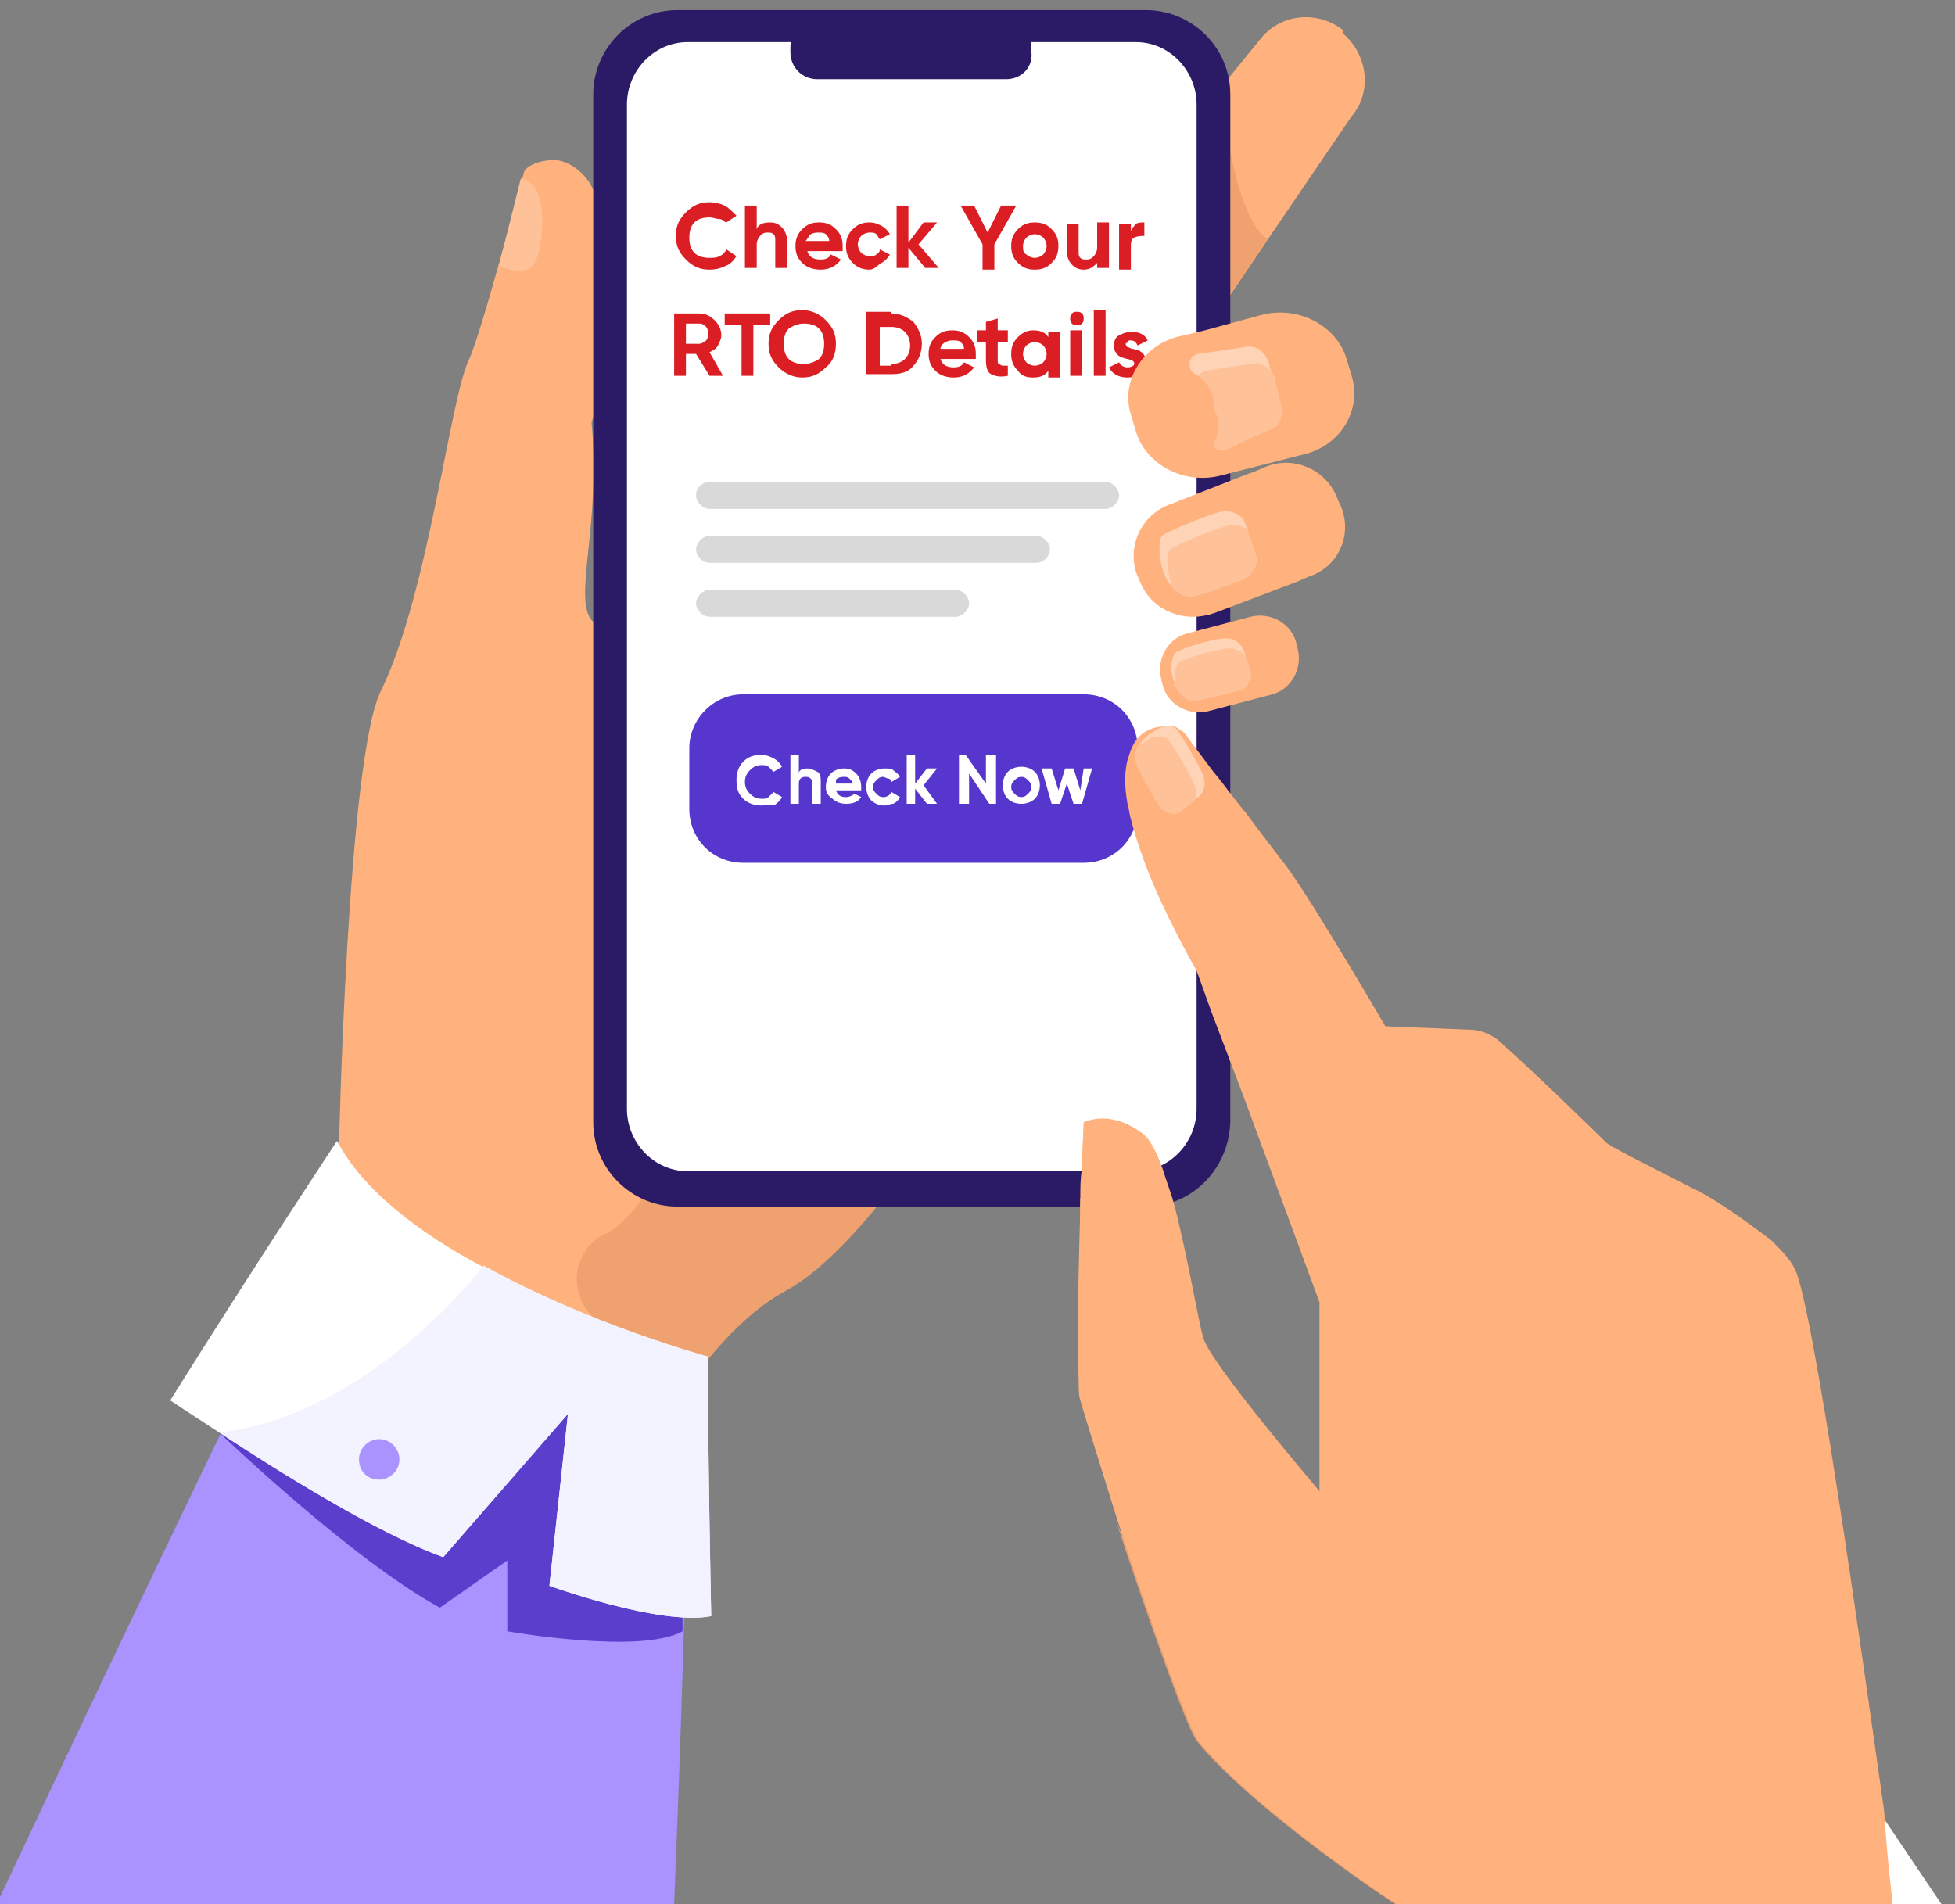 <?xml version="1.0" encoding="utf-8"?>
<!-- Generator: Adobe Illustrator 27.5.0, SVG Export Plug-In . SVG Version: 6.00 Build 0)  -->
<svg version="1.1" id="Layer_1" xmlns="http://www.w3.org/2000/svg" xmlns:xlink="http://www.w3.org/1999/xlink" x="0px" y="0px"
	 viewBox="0 0 116 113" style="enable-background:new 0 0 116 113;" xml:space="preserve">
<rect x="0" y="0" width="116" height="113" fill="#808080" stroke="none"/>
<style type="text/css">
	.st0{fill:#FFB27D;}
	.st1{fill:#AA92FF;}
	.st2{fill:#EFA26F;}
	.st3{fill:#FFC197;}
	.st4{fill:#2B1B66;}
	.st5{fill:#FFFFFF;}
	.st6{fill:#FFD3B6;}
	.st7{fill:#5C3ECC;}
	.st8{fill:#F2F3FF;}
	.st9{fill:#5636CC;}
	.st10{fill:#D9D9D9;}
	.st11{fill:#DB1E24;}
</style>
<g>
	<path class="st0" d="M66.3,48.4c0,0-6.1,12.3-12.4,20.7c-2.5,3.4-5,6.1-7.1,7.3c-2.1,1.1-3.8,2.9-5.3,4.8c-3.8,5-5.5,11.3-5.5,11.3
		l-15.9-24c0,0,0.5-23.5,2.5-27.5c2.8-5.7,4.1-17.3,5.2-19.6c0.8-1.7,3.1-10.6,3.3-11.2c0.1-0.3,0.8-0.7,1.8-0.7
		c0.8,0,2.1,0.8,2.5,2.3c1.7,7.9-0.3,13.1-0.3,13.3c0.6,6.1-1.2,10.6,0.1,11.8c0,0,0.1,0,0.3-0.1c2.2-1.4,15.8-21.3,17.5-21.7
		C54.5,14.7,66.3,48.4,66.3,48.4z"/>
	<path class="st1" d="M40.8,87.9c0,0-0.2,10.7-0.8,25.1H-0.2C9,93.4,17,77,17,77S39.8,77.6,40.8,87.9z"/>
	<path class="st0" d="M80.2,6.9l-4.9,7.2l-4.8,7.1c-0.3,0.4-0.6,0.5-1,0.4c-1.2-0.1-2.6-1.8-3.7-2.7l-0.1-0.1
		c-1.5-1.2-1.7-3.4-0.5-4.9L72.6,5l0,0l2.2-2.7c1.2-1.5,3.4-1.7,4.9-0.5V2C81.2,3.3,81.4,5.5,80.2,6.9z"/>
	<path class="st2" d="M75.2,14.2l-4.8,7.1c-0.3,0.4-0.6,0.5-1,0.4l3.1-16.6C72.5,5.2,73,12.6,75.2,14.2z"/>
	<path class="st2" d="M53.9,69.2c-2.5,3.4-5,6.1-7.1,7.3c-2.1,1.1-3.8,2.9-5.3,4.8c-1.7-0.8-3.6-1.7-5.5-2.6
		c-2.3-1.1-2.4-4.3-0.1-5.5c0,0,0,0,0.1,0c2.1-1.2,4.2-5.4,4.2-5.4L53.9,69.2z"/>
	<path class="st3" d="M30.9,10.6l-1.3,5.2c0,0,1.1,0.5,1.9,0.1C32.2,15.5,32.8,10.8,30.9,10.6z"/>
	<path class="st4" d="M68,71.6H40.2c-2.7,0-5-2.2-5-5v-61c0-2.7,2.2-5,5-5H68c2.7,0,5,2.2,5,5v61C72.9,69.4,70.7,71.6,68,71.6z"/>
	<path class="st5" d="M71,6.2v59.6c0,2-1.6,3.7-3.6,3.7H40.8c-2,0-3.6-1.7-3.6-3.7V6.2c0-2,1.6-3.7,3.6-3.7h26.6
		C69.4,2.5,71,4.2,71,6.2z"/>
	<path class="st4" d="M59.7,4.7H48.5c-0.9,0-1.6-0.7-1.6-1.6V2.8c0-0.9,0.7-1.6,1.6-1.6h11.1c0.9,0,1.6,0.7,1.6,1.6v0.3
		C61.3,4,60.6,4.7,59.7,4.7z"/>
	<path class="st0" d="M77.7,34.2L77,34.5l-5,1.9c-0.1,0-0.2,0.1-0.4,0.1c-1.6,0.4-3.4-0.4-4-2.1l-0.1-0.2c-0.7-1.7,0.2-3.7,2-4.3
		l4.6-1.8l0.3-0.1l0.7-0.3c1.7-0.7,3.7,0.2,4.3,2l0.1,0.2C80.3,31.6,79.5,33.6,77.7,34.2z"/>
	<path class="st6" d="M73.7,34.4c-0.8,0.3-2.3,0.9-3.1,1c-0.2,0-0.6-0.1-1-0.5c-0.2-0.3-0.5-0.6-0.6-1.1c-0.1-0.2-0.1-0.5-0.2-0.7
		c0-0.3,0-0.6,0-0.9c0-0.3,0.2-0.5,0.5-0.6l0,0c0.8-0.4,2-0.9,3-1.2c0.7-0.2,1.4,0.1,1.6,0.7l0.1,0.3l0.5,1.5
		C74.7,33.4,74.4,34.1,73.7,34.4z"/>
	<path class="st3" d="M73.7,34.4c-0.8,0.3-2.3,0.9-3.1,1c-0.2,0-0.6-0.1-1-0.5c0-0.1-0.1-0.2-0.1-0.3c-0.1-0.2-0.1-0.5-0.2-0.7
		c0-0.3,0-0.6,0-0.9c0-0.3,0.2-0.5,0.5-0.6l0,0c0.8-0.4,2-0.9,3-1.2c0.4-0.1,0.9,0,1.2,0.2l0.5,1.5C74.7,33.4,74.4,34.1,73.7,34.4z"
		/>
	<path class="st0" d="M75.5,41.2l-3.8,1c-1.2,0.3-2.4-0.4-2.7-1.5l-0.1-0.4c-0.3-1.2,0.4-2.4,1.5-2.7l3.8-1c1.2-0.3,2.4,0.4,2.7,1.5
		l0.1,0.4C77.3,39.7,76.6,40.9,75.5,41.2z"/>
	<path class="st6" d="M73.4,41c-0.7,0.2-2,0.5-2.6,0.6c-0.2,0-0.7-0.2-1-0.8c-0.1-0.2-0.1-0.3-0.2-0.5c0-0.2-0.1-0.4-0.1-0.6
		c0-0.2,0-0.4,0.1-0.7c0.1-0.2,0.2-0.4,0.4-0.4l0,0c0.7-0.3,1.7-0.6,2.5-0.7c0.6-0.1,1.1,0.2,1.3,0.7l0.1,0.3l0.3,1
		C74.3,40.3,74,40.9,73.4,41z"/>
	<path class="st3" d="M73.4,41c-0.7,0.2-2,0.5-2.6,0.6c-0.2,0-0.7-0.2-1-0.8c0-0.2-0.1-0.3-0.1-0.5s0-0.4,0.1-0.7
		c0.1-0.2,0.2-0.4,0.4-0.4l0,0c0.7-0.3,1.7-0.6,2.5-0.7c0.5-0.1,0.9,0.1,1.2,0.4l0.3,1C74.3,40.3,74,40.9,73.4,41z"/>
	<path class="st7" d="M13,85c0,0,7.8,7.5,13.1,10.4l4-2.8v4.2c0,0,7.9,1.4,10.4,0V85.4L18.4,74.3L13,85z"/>
	<path class="st5" d="M42.2,95.9c-3,0.6-9.6-1.8-9.6-1.8l1.1-10.2l-7.4,8.5C22.4,91,16.5,87.3,13,85c-1.7-1.1-2.9-1.9-2.9-1.9
		c5-8,9.9-15.4,9.9-15.4c1.5,2.9,4.9,5.5,8.7,7.5C35,78.6,42,80.5,42,80.5C42,86.6,42.2,95.9,42.2,95.9z"/>
	<path class="st5" d="M42.3,6.2l-0.4,0.3l-0.4-0.3C41.6,6.1,41.8,6,41.9,6C42.1,6,42.2,6.1,42.3,6.2z"/>
	<path class="st5" d="M41.9,5.4c-0.4,0-0.7,0.2-0.9,0.5L41.2,6c0.2-0.2,0.4-0.4,0.7-0.4s0.5,0.1,0.7,0.3l0.2-0.2
		C42.6,5.6,42.3,5.4,41.9,5.4z"/>
	<path class="st5" d="M41.9,4.1c-0.8,0-1.5,0.4-2,1l0.2,0.2c0.4-0.5,1-0.9,1.7-0.9s1.3,0.3,1.7,0.9l0.2-0.2
		C43.4,4.5,42.7,4.1,41.9,4.1z"/>
	<path class="st5" d="M41.9,4.8c-0.6,0-1.1,0.3-1.4,0.7l0.2,0.2c0.3-0.4,0.7-0.6,1.2-0.6s0.9,0.2,1.1,0.6l0.2-0.2
		C43,5.1,42.5,4.8,41.9,4.8z"/>
	<path class="st2" d="M82,60.9c0,0,4.6,7.5,5.2,7.8s3,0.8,3.2,0C90.6,67.9,82,60.9,82,60.9z"/>
	<path class="st2" d="M104.9,73.7L104.9,73.7c0,0-3.1-2.5-4.7-3.1c-2.1-1.2-4.7-2.4-5.1-2.8c0.5,0.6,3.9,4.4,5.2,4.7
		C101.4,72.7,104,73.4,104.9,73.7z"/>
	<path class="st2" d="M78.3,88.4V77.3c0,0,2.6,4.4,2.8,6.8C81.3,86.6,80,90.5,78.3,88.4z"/>
	<path class="st2" d="M97.5,108.4l-8.8,4.6h-5.9c-1.4-0.9-8.7-5.9-11.8-9.7c-0.6-0.8-3-7.6-4.8-13.1l0,0c0.2,0.7,5.3,11.5,6.7,12.7
		c1.4,1.2,9,8.3,11.1,8.3C86.1,111.1,96.8,108.6,97.5,108.4L97.5,108.4z"/>
	<path class="st5" d="M115.2,113H83.5c1.6-0.6,7.7-2.9,14-4.5l0,0c5.4-1.4,11-2.2,14-1l0,0L115.2,113z"/>
	<path class="st2" d="M64.1,71.1L64.1,71.1c0.5-0.2,1.3-0.3,1.7,0.3c0.6,0.9-1.5,9.3-1.8,10.4L64.1,71.1z"/>
	<path class="st3" d="M64.3,66.6l-0.2,5.1c0,0,1.1,0.2,1.7-0.3C66.4,70.9,66.1,66.5,64.3,66.6z"/>
	<path class="st8" d="M42.2,95.9c-3,0.6-9.6-1.8-9.6-1.8l1.1-10.2l-7.4,8.5C22.4,91,16.5,87.3,13,85c9-1,15.7-9.9,15.7-9.9
		C35,78.6,42,80.5,42,80.5C42,86.6,42.2,95.9,42.2,95.9z"/>
	<path class="st1" d="M21.3,86.6c0-0.7,0.6-1.2,1.2-1.2c0.7,0,1.2,0.6,1.2,1.2c0,0.7-0.6,1.2-1.2,1.2C21.8,87.8,21.3,87.3,21.3,86.6
		z"/>
	<path class="st9" d="M44.1,41.2h20.2c1.8,0,3.2,1.4,3.2,3.2V48c0,1.8-1.4,3.2-3.2,3.2H44.1c-1.8,0-3.2-1.4-3.2-3.2v-3.6
		C40.9,42.7,42.3,41.2,44.1,41.2z"/>
	<path class="st0" d="M112.3,113H82.9c-1.4-0.9-8.7-5.9-11.8-9.7c-0.6-0.8-3-7.6-4.8-13.1c-1.1-3.5-2-6.4-2.2-7.1
		C64,82.8,64,82.4,64,81.7l0,0c-0.1-2.3,0-6.6,0.1-10.1l0,0l0,0c0-0.2,0-0.3,0-0.5l0,0l0,0c0-0.6,0-1.2,0.1-1.7
		c0-1.3,0.1-2.3,0.1-2.6v-0.2l0,0c0,0,1.5-0.8,3.4,0.6c0.5,0.3,0.9,1.1,1.3,2.2c0.2,0.7,0.5,1.4,0.7,2.2c0.8,3.1,1.4,6.8,1.7,7.8
		c0.5,1.6,6.5,8.6,6.9,9.1l0,0V77.3l-4.5-12.2l-1.9-5L71,57.6c0,0-1.4-2.4-2.6-5.2c-0.5-1.2-1-2.6-1.3-3.8C67,48.3,67,48,66.9,47.7
		l0,0c-0.2-1.1-0.2-2.1,0.1-2.9c0.4-1.4,1.4-1.7,2.2-1.7c0.1,0,0.2,0,0.2,0c0.1,0,0.1,0,0.2,0s0.3,0.1,0.4,0.2l0,0
		c0.2,0.1,0.4,0.3,0.5,0.5c0,0,0.6,0.8,1.5,2c0.6,0.7,1.2,1.6,1.9,2.4c1.1,1.5,2.2,2.9,2.5,3.3c1.6,2.2,5.8,9.4,5.8,9.4l4.9,0.2
		c0.8,0,1.5,0.3,2.1,0.9c1.8,1.6,5.5,5.2,6,5.7c0,0.2,2.9,1.6,5.2,2.8c1.6,0.7,4.7,3.1,4.7,3.1c0.6,0.6,1.1,1.1,1.4,1.7
		c1.1,2.3,3.9,22.3,5.3,32.2C112,110.7,112.3,112.8,112.3,113z"/>
	<path class="st6" d="M68.7,47.7c-0.4-0.7-1.1-1.9-1.3-2.5c-0.1-0.2-0.1-0.6,0.2-1c0.1-0.2,0.4-0.5,0.7-0.7c0.2-0.1,0.3-0.2,0.5-0.3
		s0.4-0.1,0.6-0.1s0.4,0.1,0.5,0.3l0,0c0.5,0.7,1,1.6,1.4,2.4c0.3,0.6,0.2,1.2-0.2,1.5l-0.2,0.1L70,48.2
		C69.6,48.4,69,48.2,68.7,47.7z"/>
	<path class="st3" d="M68.7,47.7c-0.4-0.7-1.1-1.9-1.3-2.5c-0.1-0.2-0.1-0.6,0.2-1c0.1-0.1,0.1-0.1,0.2-0.1c0.2-0.1,0.3-0.2,0.5-0.3
		s0.4-0.1,0.6-0.1s0.4,0.1,0.5,0.3l0,0c0.5,0.7,1,1.6,1.4,2.4c0.2,0.4,0.2,0.8,0.1,1.1L70,48.2C69.6,48.4,69,48.2,68.7,47.7z"/>
	<path class="st10" d="M42.1,28.6h23.5c0.4,0,0.8,0.4,0.8,0.8l0,0c0,0.4-0.4,0.8-0.8,0.8H42.1c-0.4,0-0.8-0.4-0.8-0.8l0,0
		C41.3,28.9,41.7,28.6,42.1,28.6z"/>
	<path class="st10" d="M42.1,31.8h19.4c0.4,0,0.8,0.4,0.8,0.8l0,0c0,0.4-0.4,0.8-0.8,0.8H42.1c-0.4,0-0.8-0.4-0.8-0.8l0,0
		C41.3,32.2,41.7,31.8,42.1,31.8z"/>
	<path class="st10" d="M42.1,35h14.6c0.4,0,0.8,0.4,0.8,0.8l0,0c0,0.4-0.4,0.8-0.8,0.8H42.1c-0.4,0-0.8-0.4-0.8-0.8l0,0
		C41.3,35.4,41.7,35,42.1,35z"/>
	<g>
		<path class="st11" d="M42.1,16c-0.6,0-1-0.2-1.4-0.6c-0.4-0.4-0.6-0.8-0.6-1.4c0-0.6,0.2-1,0.6-1.4s0.8-0.6,1.4-0.6
			c0.3,0,0.7,0.1,0.9,0.2s0.5,0.4,0.7,0.6l-0.6,0.4c-0.1,0-0.2-0.2-0.4-0.2s-0.4-0.1-0.6-0.1c-0.4,0-0.7,0.1-0.9,0.3
			s-0.3,0.5-0.3,0.9s0.1,0.7,0.3,0.9s0.5,0.3,0.9,0.3c0.2,0,0.4,0,0.6-0.1c0.2-0.1,0.3-0.2,0.4-0.4l0.6,0.4
			c-0.2,0.3-0.4,0.5-0.7,0.6C42.8,15.9,42.5,16,42.1,16z"/>
		<path class="st11" d="M45.7,13.2c0.3,0,0.5,0.1,0.7,0.3s0.3,0.5,0.3,0.8v1.6H46v-1.6c0-0.2,0-0.3-0.1-0.4
			c-0.1-0.1-0.2-0.1-0.4-0.1s-0.3,0.1-0.4,0.2c-0.1,0.1-0.2,0.3-0.2,0.5v1.4h-0.7v-3.7h0.7v1.4C45,13.3,45.3,13.2,45.7,13.2z"/>
		<path class="st11" d="M47.9,14.9c0.1,0.3,0.3,0.5,0.8,0.5c0.3,0,0.5-0.1,0.6-0.3l0.6,0.3c-0.3,0.4-0.7,0.6-1.2,0.6
			c-0.4,0-0.8-0.1-1.1-0.4c-0.3-0.3-0.4-0.6-0.4-1s0.1-0.7,0.4-1c0.3-0.3,0.6-0.4,1-0.4s0.7,0.1,1,0.4c0.3,0.3,0.4,0.6,0.4,1
			c0,0.1,0,0.2,0,0.3C50,14.9,47.9,14.9,47.9,14.9z M47.8,14.3h1.4c0-0.2-0.1-0.3-0.2-0.4c-0.1-0.1-0.3-0.1-0.4-0.1
			c-0.2,0-0.3,0-0.5,0.1C48,14,47.9,14.2,47.8,14.3z"/>
		<path class="st11" d="M51.6,16c-0.4,0-0.7-0.1-1-0.4c-0.3-0.3-0.4-0.6-0.4-1s0.1-0.7,0.4-1c0.3-0.3,0.6-0.4,1-0.4
			c0.3,0,0.5,0.1,0.7,0.2c0.2,0.1,0.4,0.3,0.5,0.5l-0.6,0.3c-0.1-0.1-0.1-0.2-0.2-0.3c-0.1-0.1-0.2-0.1-0.4-0.1s-0.4,0.1-0.5,0.2
			c-0.1,0.1-0.2,0.3-0.2,0.5s0.1,0.4,0.2,0.5c0.1,0.1,0.3,0.2,0.5,0.2c0.1,0,0.3,0,0.4-0.1c0.1-0.1,0.2-0.1,0.2-0.3l0.6,0.3
			c-0.1,0.2-0.3,0.4-0.5,0.5S51.9,16,51.6,16z"/>
		<path class="st11" d="M55.7,15.9h-0.8l-1-1.2v1.2h-0.7v-3.7h0.7v2.2l0.9-1.2h0.8l-1.1,1.3L55.7,15.9z"/>
		<path class="st11" d="M60.3,12.2L59,14.5V16h-0.7v-1.5L57,12.2h0.8l0.8,1.6l0.8-1.6H60.3z"/>
		<path class="st11" d="M62.4,15.6c-0.3,0.3-0.6,0.4-1,0.4s-0.7-0.1-1-0.4c-0.3-0.3-0.4-0.6-0.4-1s0.1-0.7,0.4-1
			c0.3-0.3,0.6-0.4,1-0.4s0.7,0.1,1,0.4s0.4,0.6,0.4,1S62.7,15.3,62.4,15.6z M60.9,15.1c0.1,0.1,0.3,0.2,0.5,0.2s0.4-0.1,0.5-0.2
			c0.1-0.1,0.2-0.3,0.2-0.5s-0.1-0.4-0.2-0.5s-0.3-0.2-0.5-0.2S61,14,60.9,14.1c-0.1,0.1-0.2,0.3-0.2,0.5S60.7,15,60.9,15.1z"/>
		<path class="st11" d="M65.1,13.2h0.7v2.7h-0.7v-0.3c-0.2,0.2-0.4,0.4-0.8,0.4c-0.3,0-0.5-0.1-0.7-0.3s-0.3-0.5-0.3-0.8v-1.6H64
			v1.6c0,0.2,0,0.3,0.1,0.4c0.1,0.1,0.2,0.1,0.4,0.1c0.2,0,0.3-0.1,0.4-0.2c0.1-0.1,0.2-0.3,0.2-0.5V13.2z"/>
		<path class="st11" d="M67.1,13.7c0.1-0.2,0.2-0.3,0.3-0.4c0.1-0.1,0.3-0.1,0.5-0.1V14c-0.2,0-0.4,0-0.6,0.1s-0.2,0.3-0.2,0.6V16
			h-0.7v-2.7h0.7C67.1,13.3,67.1,13.7,67.1,13.7z"/>
		<path class="st11" d="M42.1,22.3L41.3,21h-0.6v1.3H40v-3.7h1.5c0.3,0,0.6,0.1,0.9,0.4c0.2,0.2,0.4,0.5,0.4,0.9
			c0,0.2-0.1,0.4-0.2,0.6s-0.3,0.3-0.5,0.4l0.8,1.4C42.9,22.3,42.1,22.3,42.1,22.3z M40.7,19.3v1.1h0.8c0.1,0,0.3-0.1,0.4-0.2
			C42,20.1,42,20,42,19.8s0-0.3-0.1-0.4s-0.2-0.2-0.4-0.2h-0.8V19.3z"/>
		<path class="st11" d="M45.7,18.6v0.7h-1v3H44v-3h-1v-0.7H45.7z"/>
		<path class="st11" d="M49,21.8c-0.4,0.4-0.8,0.6-1.4,0.6c-0.5,0-1-0.2-1.4-0.6s-0.6-0.8-0.6-1.4s0.2-1,0.6-1.4s0.8-0.6,1.4-0.6
			c0.5,0,1,0.2,1.4,0.6s0.6,0.8,0.6,1.4S49.4,21.5,49,21.8z M46.8,21.3c0.2,0.2,0.5,0.3,0.9,0.3c0.3,0,0.6-0.1,0.9-0.3
			c0.2-0.2,0.3-0.5,0.3-0.9s-0.1-0.7-0.3-0.9c-0.2-0.2-0.5-0.3-0.9-0.3c-0.3,0-0.6,0.1-0.9,0.3c-0.2,0.2-0.3,0.5-0.3,0.9
			S46.6,21.1,46.8,21.3z"/>
		<path class="st11" d="M52.9,18.6c0.5,0,0.9,0.2,1.3,0.5c0.3,0.4,0.5,0.8,0.5,1.3s-0.2,1-0.5,1.3c-0.3,0.4-0.8,0.5-1.3,0.5h-1.5
			v-3.7h1.5V18.6z M52.9,21.6c0.3,0,0.6-0.1,0.8-0.3c0.2-0.2,0.3-0.5,0.3-0.8s-0.1-0.6-0.3-0.8c-0.2-0.2-0.5-0.3-0.8-0.3h-0.7v2.3
			h0.7V21.6z"/>
		<path class="st11" d="M55.8,21.3c0.1,0.3,0.3,0.5,0.8,0.5c0.3,0,0.5-0.1,0.6-0.3l0.6,0.3c-0.3,0.4-0.7,0.6-1.2,0.6
			c-0.4,0-0.8-0.1-1.1-0.4s-0.4-0.6-0.4-1s0.1-0.7,0.4-1c0.3-0.3,0.6-0.4,1-0.4s0.7,0.1,1,0.4s0.4,0.6,0.4,1c0,0.1,0,0.2,0,0.3H55.8
			z M55.8,20.7h1.4c0-0.2-0.1-0.3-0.2-0.4c-0.1-0.1-0.3-0.1-0.4-0.1c-0.2,0-0.3,0-0.5,0.1C55.9,20.4,55.8,20.6,55.8,20.7z"/>
		<path class="st11" d="M59.8,20.3h-0.6v1.1c0,0.1,0,0.2,0.1,0.2c0,0,0.1,0.1,0.2,0.1c0.1,0,0.2,0,0.3,0v0.6c-0.5,0.1-0.8,0-1-0.1
			s-0.3-0.4-0.3-0.8v-1.1H58v-0.7h0.5v-0.5l0.7-0.2v0.7h0.6V20.3z"/>
		<path class="st11" d="M62.2,19.7h0.7v2.7h-0.7V22c-0.2,0.3-0.5,0.4-0.9,0.4s-0.7-0.1-0.9-0.4c-0.3-0.3-0.4-0.6-0.4-1
			s0.1-0.7,0.4-1s0.6-0.4,0.9-0.4c0.4,0,0.7,0.1,0.9,0.4V19.7z M60.9,21.5c0.1,0.1,0.3,0.2,0.5,0.2s0.4-0.1,0.5-0.2s0.2-0.3,0.2-0.5
			s-0.1-0.4-0.2-0.5c-0.1-0.1-0.3-0.2-0.5-0.2s-0.4,0.1-0.5,0.2s-0.2,0.3-0.2,0.5S60.8,21.4,60.9,21.5z"/>
		<path class="st11" d="M63.9,19.3c-0.1,0-0.2,0-0.3-0.1s-0.1-0.2-0.1-0.3s0-0.2,0.1-0.3c0.1-0.1,0.2-0.1,0.3-0.1s0.2,0,0.3,0.1
			c0.1,0.1,0.1,0.2,0.1,0.3s0,0.2-0.1,0.3C64.1,19.3,64,19.3,63.9,19.3z M63.5,22.3v-2.7h0.7v2.7H63.5z"/>
		<path class="st11" d="M64.9,22.3v-3.9h0.7v3.9H64.9z"/>
		<path class="st11" d="M66.8,20.4c0,0.1,0,0.1,0.1,0.2c0.1,0,0.2,0.1,0.3,0.1c0.1,0,0.3,0.1,0.4,0.1c0.1,0.1,0.2,0.1,0.3,0.3
			c0.1,0.1,0.1,0.3,0.1,0.5c0,0.3-0.1,0.5-0.3,0.6s-0.5,0.2-0.8,0.2c-0.5,0-0.9-0.2-1.1-0.6l0.6-0.3c0.1,0.2,0.3,0.3,0.5,0.3
			s0.4-0.1,0.4-0.2s0-0.1-0.1-0.2c-0.1,0-0.2-0.1-0.3-0.1s-0.3-0.1-0.4-0.1c-0.1-0.1-0.2-0.1-0.3-0.3c-0.1-0.1-0.1-0.3-0.1-0.4
			c0-0.3,0.1-0.5,0.3-0.6s0.4-0.2,0.7-0.2c0.2,0,0.4,0,0.6,0.1s0.3,0.2,0.4,0.4l-0.6,0.3c-0.1-0.2-0.2-0.3-0.4-0.3
			c-0.1,0-0.2,0-0.2,0.1S66.8,20.3,66.8,20.4z"/>
	</g>
	<path class="st0" d="M77.6,26.9C77.6,26.9,77.6,27,77.6,26.9l-5.1,1.3c-2.2,0.6-4.5-0.6-5.1-2.6l-0.3-1c-0.6-1.9,0.6-4,2.7-4.6
		l1.7-0.4l3.3-0.9c2.2-0.6,4.5,0.6,5.1,2.6l0.3,1C80.8,24.3,79.6,26.3,77.6,26.9z"/>
	<path class="st6" d="M75.3,25.5l-2.4,1.1l0,0c-0.1,0-0.2,0-0.3,0.1h-0.1c0,0,0,0-0.1,0c-0.3,0-0.5-0.3-0.3-0.5
		c0.2-0.5,0.3-1.1,0.1-1.6l-0.1-0.2l0,0L72,23.6c-0.1-0.5-0.5-1-0.9-1.3c0,0-0.1-0.1-0.2-0.1c-0.5-0.3-0.4-1.1,0.2-1.2l0,0l2.7-0.4
		c0.7-0.2,1.3,0.3,1.5,1l0.2,0.8L76,24C76.1,24.6,76,25.4,75.3,25.5z"/>
	<path class="st3" d="M75.3,25.5l-2.4,1.1l0,0c-0.1,0-0.2,0-0.5,0.1c-0.3,0-0.5-0.3-0.3-0.5c0.2-0.5,0.3-1.1,0.1-1.6l-0.1-0.2l0,0
		L72,23.6c-0.1-0.5-0.5-1-0.9-1.3c0.1-0.1,0.2-0.2,0.4-0.3l0,0l2.7-0.4c0.6-0.2,1.1,0.2,1.4,0.7L76,24C76.1,24.6,76,25.4,75.3,25.5z
		"/>
	<g>
		<path class="st5" d="M45.2,47.8c-0.4,0-0.8-0.1-1.1-0.4c-0.3-0.3-0.4-0.6-0.4-1.1c0-0.4,0.1-0.8,0.4-1.1c0.3-0.3,0.6-0.4,1.1-0.4
			c0.3,0,0.5,0.1,0.7,0.2c0.2,0.1,0.4,0.3,0.5,0.5l-0.5,0.3c-0.1-0.1-0.2-0.2-0.3-0.3s-0.3-0.1-0.4-0.1c-0.3,0-0.5,0.1-0.7,0.3
			s-0.3,0.4-0.3,0.7s0.1,0.5,0.3,0.7s0.4,0.3,0.7,0.3c0.2,0,0.3,0,0.4-0.1c0.1-0.1,0.2-0.2,0.3-0.3l0.5,0.3
			c-0.1,0.2-0.3,0.4-0.5,0.5C45.7,47.7,45.4,47.8,45.2,47.8z"/>
		<path class="st5" d="M47.9,45.6c0.2,0,0.4,0.1,0.6,0.2s0.2,0.4,0.2,0.6v1.3h-0.5v-1.2c0-0.1,0-0.2-0.1-0.3s-0.2-0.1-0.3-0.1
			s-0.2,0-0.3,0.1s-0.1,0.2-0.1,0.4v1.1h-0.5v-2.9h0.5v1.1C47.4,45.7,47.6,45.6,47.9,45.6z"/>
		<path class="st5" d="M49.6,46.9c0.1,0.3,0.3,0.4,0.6,0.4c0.2,0,0.4-0.1,0.5-0.2l0.4,0.2c-0.2,0.3-0.5,0.4-0.9,0.4
			c-0.3,0-0.6-0.1-0.8-0.3C49.1,47.2,49,47,49,46.7s0.1-0.6,0.3-0.8s0.5-0.3,0.8-0.3s0.5,0.1,0.7,0.3s0.3,0.5,0.3,0.8
			c0,0.1,0,0.1,0,0.2H49.6z M49.6,46.5h1c0-0.1-0.1-0.2-0.2-0.3c-0.1-0.1-0.2-0.1-0.3-0.1s-0.3,0-0.4,0.1
			C49.6,46.2,49.6,46.3,49.6,46.5z"/>
		<path class="st5" d="M52.5,47.8c-0.3,0-0.6-0.1-0.8-0.3s-0.3-0.5-0.3-0.8s0.1-0.6,0.3-0.8s0.5-0.3,0.8-0.3c0.2,0,0.4,0,0.5,0.1
			s0.3,0.2,0.4,0.4l-0.5,0.3c0-0.1-0.1-0.2-0.2-0.2c-0.1,0-0.2-0.1-0.3-0.1c-0.2,0-0.3,0.1-0.4,0.2c-0.1,0.1-0.2,0.2-0.2,0.4
			s0.1,0.3,0.2,0.4c0.1,0.1,0.2,0.2,0.4,0.2c0.1,0,0.2,0,0.3-0.1c0.1,0,0.1-0.1,0.2-0.2l0.5,0.3c-0.1,0.2-0.2,0.3-0.4,0.4
			C52.8,47.7,52.7,47.8,52.5,47.8z"/>
		<path class="st5" d="M55.6,47.7H55l-0.7-0.9v0.9h-0.5v-2.9h0.5v1.7l0.7-0.9h0.6l-0.8,1L55.6,47.7z"/>
		<path class="st5" d="M58.5,44.8h0.6v2.9h-0.4l-1.2-1.8v1.8h-0.6v-2.9h0.4l1.2,1.7V44.8z"/>
		<path class="st5" d="M61.4,47.4c-0.2,0.2-0.5,0.3-0.8,0.3s-0.6-0.1-0.8-0.3s-0.3-0.5-0.3-0.8s0.1-0.6,0.3-0.8s0.5-0.3,0.8-0.3
			s0.6,0.1,0.8,0.3s0.3,0.5,0.3,0.8S61.6,47.2,61.4,47.4z M60.2,47.1c0.1,0.1,0.2,0.2,0.4,0.2s0.3-0.1,0.4-0.2
			c0.1-0.1,0.2-0.2,0.2-0.4s-0.1-0.3-0.2-0.4c-0.1-0.1-0.2-0.2-0.4-0.2s-0.3,0.1-0.4,0.2c-0.1,0.1-0.2,0.2-0.2,0.4
			S60.1,47,60.2,47.1z"/>
		<path class="st5" d="M64.3,45.6h0.5l-0.6,2.1h-0.5l-0.4-1.2l-0.4,1.2h-0.5l-0.6-2.1h0.6l0.4,1.3l0.4-1.3h0.5l0.4,1.3L64.3,45.6z"
			/>
	</g>
</g>
</svg>
